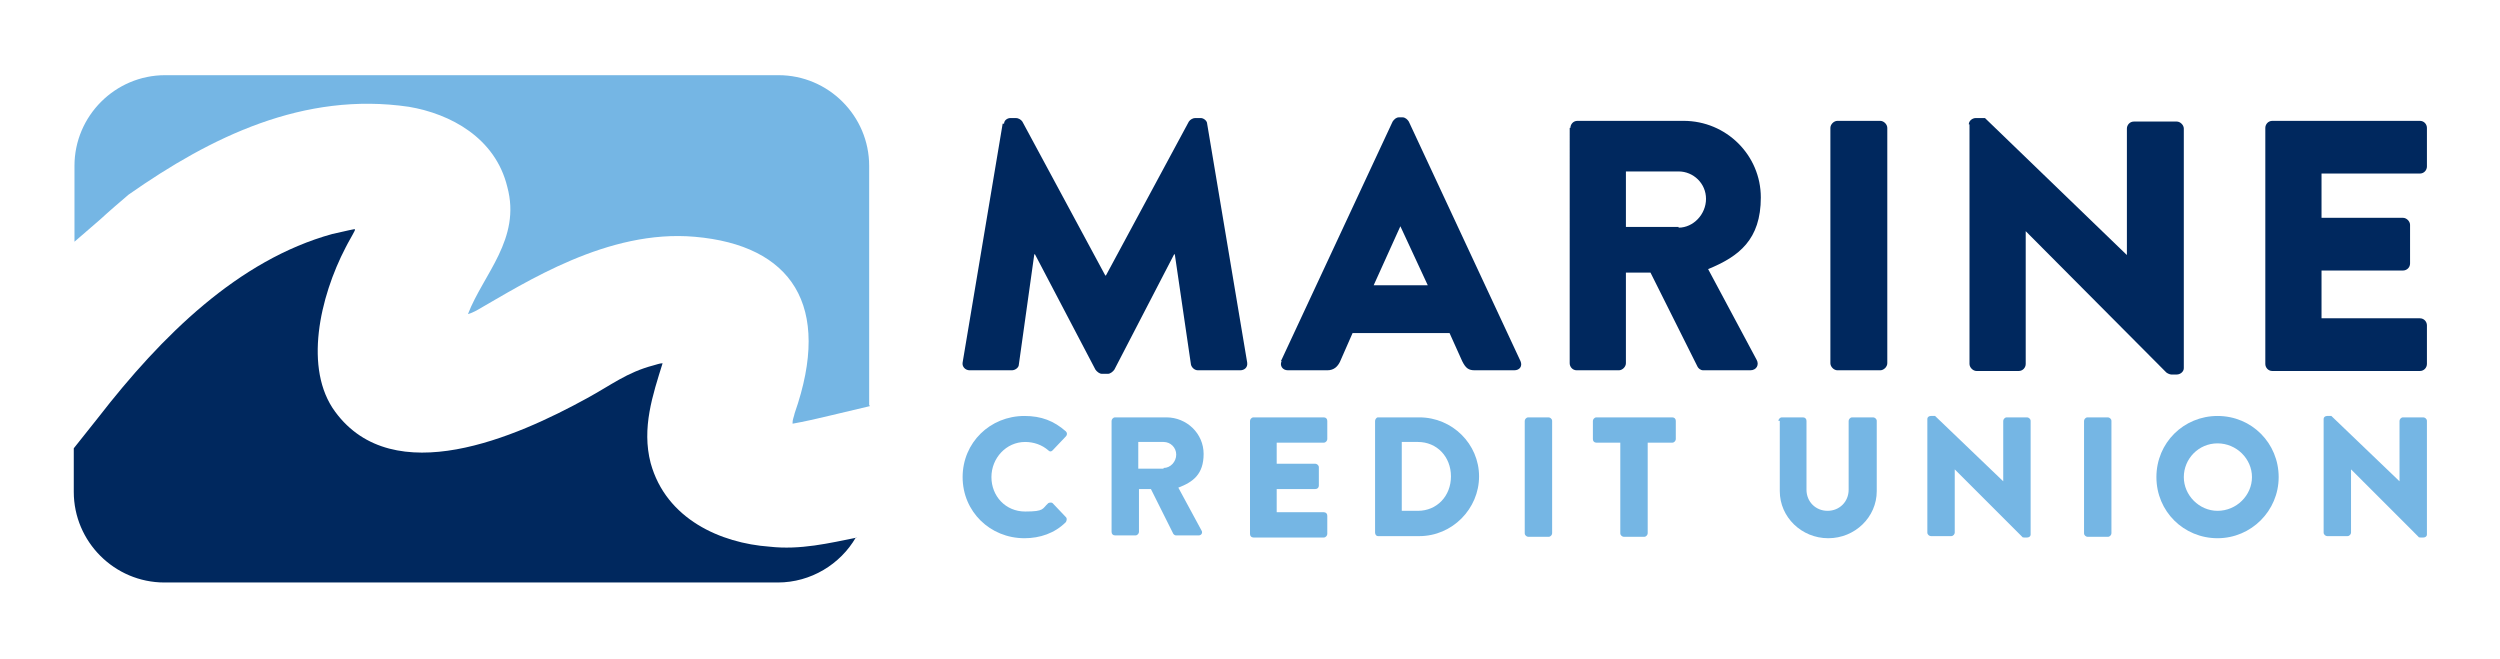 <?xml version="1.0" encoding="UTF-8"?>
<svg id="Layer_1" data-name="Layer 1" xmlns="http://www.w3.org/2000/svg" version="1.1" viewBox="0 0 355.8 93.8">
  <defs>
    <style>
      .cls-1, .cls-2 {
        fill: #00285e;
      }

      .cls-1, .cls-2, .cls-3, .cls-4 {
        stroke-width: 0px;
      }

      .cls-1, .cls-3 {
        fill-rule: evenodd;
      }

      .cls-3, .cls-4 {
        fill: #75b6e4;
      }
    </style>
  </defs>
  <g>
    <path class="cls-3" d="M123.8,57.8l-5.9,1.4c-1.7.4-3.4.8-5.1,1.1v-.2c0-.4.2-.8.3-1.3,5.4-15.4-.5-23.9-14.2-25.1-12.4-1.1-24.1,6.5-31.1,10.5-.4.2-.8.4-1.2.5,2.2-5.7,7.6-10.7,5.6-18.1-1.7-7-8.1-10.4-14-11.4-15-2.2-28.2,4.3-39.9,12.5-1.4,1.2-2.7,2.3-4,3.5l-3.7,3.2h0v-10.8c0-7.1,5.8-12.9,12.9-12.9h87.3c7.1,0,12.9,5.8,12.9,12.9v34Z"/>
    <path class="cls-1" d="M122,76.5c-4,.8-8.1,1.8-12.5,1.3-6.9-.5-14.7-3.9-16.9-11.9-1.3-5,.3-9.7,1.7-14.2-.4,0-.9.2-1.3.3-3.8,1-6,2.8-9.5,4.7-10,5.5-27.5,13.2-35.8,1.9-4.5-6.1-2.2-16.3,1.5-23.4.4-.8.9-1.6,1.3-2.4h0v-.2c-1.1.2-2.2.5-3.2.7-13.4,3.7-24.3,14.5-33.3,26.1l-3.5,4.4v6.2c0,7.1,5.8,12.9,12.9,12.9h87.3c4.7,0,8.9-2.6,11.1-6.4h0Z"/>
  </g>
  <g>
    <path class="cls-2" d="M142.9,17.6c0-.5.5-.8.9-.8h.8c.3,0,.7.2.9.5l11.8,21.9h.1l11.8-21.9c.2-.3.6-.5.9-.5h.8c.4,0,.9.4.9.8l5.7,34c.1.7-.4,1.1-1,1.1h-6c-.5,0-.9-.4-1-.8l-2.3-15.7h-.1l-8.5,16.4c-.2.3-.6.6-.9.6h-.9c-.3,0-.7-.3-.9-.6l-8.6-16.4h-.1l-2.2,15.7c0,.4-.5.8-1,.8h-6c-.6,0-1.1-.5-1-1.1l5.7-34Z"/>
    <path class="cls-2" d="M182.3,51.4l15.9-34.1c.2-.3.5-.6.9-.6h.5c.4,0,.7.3.9.6l15.9,34.1c.3.7-.1,1.3-.9,1.3h-5.6c-.9,0-1.3-.3-1.8-1.3l-1.8-4h-13.8l-1.8,4.1c-.3.6-.8,1.2-1.8,1.2h-5.6c-.8,0-1.2-.7-.9-1.3ZM203.2,40.6l-3.9-8.4h0l-3.8,8.4h7.7Z"/>
    <path class="cls-2" d="M223.5,18.2c0-.5.4-1,1-1h15.1c6.1,0,11,4.9,11,10.9s-3.1,8.4-7.5,10.2l6.9,12.9c.4.7,0,1.5-.9,1.5h-6.7c-.4,0-.7-.3-.8-.5l-6.7-13.4h-3.5v12.9c0,.5-.5,1-1,1h-6c-.6,0-1-.5-1-1V18.2ZM238.9,32.4c2.1,0,3.9-1.9,3.9-4.1s-1.8-3.9-3.9-3.9h-7.5v7.9h7.5Z"/>
    <path class="cls-2" d="M260.5,18.2c0-.5.5-1,1-1h6.1c.5,0,1,.5,1,1v33.5c0,.5-.5,1-1,1h-6.1c-.5,0-1-.5-1-1V18.2Z"/>
    <path class="cls-2" d="M280.2,17.7c0-.5.5-.9,1-.9h1.3l20.2,19.5h0v-18c0-.5.4-1,1-1h6.1c.5,0,1,.5,1,1v34.1c0,.5-.5.9-1,.9h-.8c-.2,0-.6-.2-.7-.3l-20-20.1h0v18.9c0,.5-.4,1-1,1h-6c-.5,0-1-.5-1-1V17.7Z"/>
    <path class="cls-2" d="M322.4,18.2c0-.5.4-1,1-1h21c.6,0,1,.5,1,1v5.5c0,.5-.4,1-1,1h-14v6.3h11.6c.5,0,1,.5,1,1v5.5c0,.6-.5,1-1,1h-11.6v6.8h14c.6,0,1,.5,1,1v5.5c0,.5-.4,1-1,1h-21c-.6,0-1-.5-1-1V18.2Z"/>
  </g>
  <g>
    <path class="cls-4" d="M145.8,59.2c2.4,0,4.2.7,5.9,2.2.2.2.2.5,0,.7l-1.9,2c-.2.2-.4.2-.6,0-.9-.8-2.1-1.2-3.3-1.2-2.7,0-4.8,2.3-4.8,5s2,4.9,4.8,4.9,2.4-.4,3.3-1.2c.2-.1.5-.1.6,0l1.9,2c.2.2.1.5,0,.7-1.6,1.6-3.7,2.3-5.9,2.3-4.9,0-8.8-3.8-8.8-8.7s3.9-8.7,8.8-8.7Z"/>
    <path class="cls-4" d="M158.2,59.9c0-.2.2-.5.5-.5h7.3c2.9,0,5.3,2.3,5.3,5.2s-1.5,4-3.6,4.8l3.3,6.1c.2.3,0,.7-.4.7h-3.2c-.2,0-.3-.1-.4-.2l-3.2-6.4h-1.7v6.1c0,.2-.2.5-.5.5h-2.9c-.3,0-.5-.2-.5-.5v-16ZM165.6,66.6c1,0,1.8-.9,1.8-1.9s-.8-1.8-1.8-1.8h-3.6v3.8h3.6Z"/>
    <path class="cls-4" d="M177.9,59.9c0-.2.2-.5.5-.5h10c.3,0,.5.2.5.5v2.6c0,.2-.2.5-.5.5h-6.7v3h5.5c.2,0,.5.2.5.5v2.6c0,.3-.2.5-.5.5h-5.5v3.3h6.7c.3,0,.5.2.5.5v2.6c0,.2-.2.5-.5.5h-10c-.3,0-.5-.2-.5-.5v-16Z"/>
    <path class="cls-4" d="M195.7,59.9c0-.2.2-.5.4-.5h5.9c4.7,0,8.5,3.8,8.5,8.4s-3.8,8.5-8.5,8.5h-5.9c-.2,0-.4-.2-.4-.5v-16ZM201.8,72.7c2.7,0,4.7-2.1,4.7-4.9s-2-4.9-4.7-4.9h-2.3v9.8h2.3Z"/>
    <path class="cls-4" d="M217,59.9c0-.2.2-.5.5-.5h2.9c.2,0,.5.2.5.5v16c0,.2-.2.5-.5.5h-2.9c-.2,0-.5-.2-.5-.5v-16Z"/>
    <path class="cls-4" d="M230.7,63h-3.5c-.3,0-.5-.2-.5-.5v-2.6c0-.2.2-.5.5-.5h10.8c.3,0,.5.2.5.5v2.6c0,.2-.2.5-.5.5h-3.5v12.9c0,.2-.2.5-.5.5h-2.9c-.2,0-.5-.2-.5-.5v-12.9Z"/>
    <path class="cls-4" d="M253.1,59.9c0-.2.2-.5.5-.5h3c.3,0,.5.2.5.5v9.8c0,1.7,1.3,3,3,3s3-1.3,3-3v-9.8c0-.2.2-.5.5-.5h3c.2,0,.5.2.5.5v10c0,3.7-3.1,6.7-6.9,6.7s-6.9-3-6.9-6.7v-10Z"/>
    <path class="cls-4" d="M274.3,59.6c0-.2.2-.4.5-.4h.6l9.7,9.3h0v-8.6c0-.2.2-.5.5-.5h2.9c.2,0,.5.2.5.5v16.2c0,.2-.2.4-.5.4h-.4c0,0-.3,0-.3-.1l-9.6-9.6h0v9c0,.2-.2.5-.5.5h-2.9c-.2,0-.5-.2-.5-.5v-16.2Z"/>
    <path class="cls-4" d="M296.6,59.9c0-.2.2-.5.5-.5h2.9c.2,0,.5.2.5.5v16c0,.2-.2.5-.5.5h-2.9c-.2,0-.5-.2-.5-.5v-16Z"/>
    <path class="cls-4" d="M315.6,59.2c4.9,0,8.7,3.9,8.7,8.7s-3.9,8.7-8.7,8.7-8.7-3.8-8.7-8.7,3.9-8.7,8.7-8.7ZM315.6,72.7c2.7,0,4.9-2.2,4.9-4.8s-2.2-4.8-4.9-4.8-4.8,2.2-4.8,4.8,2.2,4.8,4.8,4.8Z"/>
    <path class="cls-4" d="M330.7,59.6c0-.2.2-.4.5-.4h.6l9.7,9.3h0v-8.6c0-.2.2-.5.5-.5h2.9c.2,0,.5.2.5.5v16.2c0,.2-.2.4-.5.4h-.4c0,0-.3,0-.3-.1l-9.6-9.6h0v9c0,.2-.2.5-.5.5h-2.9c-.2,0-.5-.2-.5-.5v-16.2Z"/>
  </g>
</svg>
